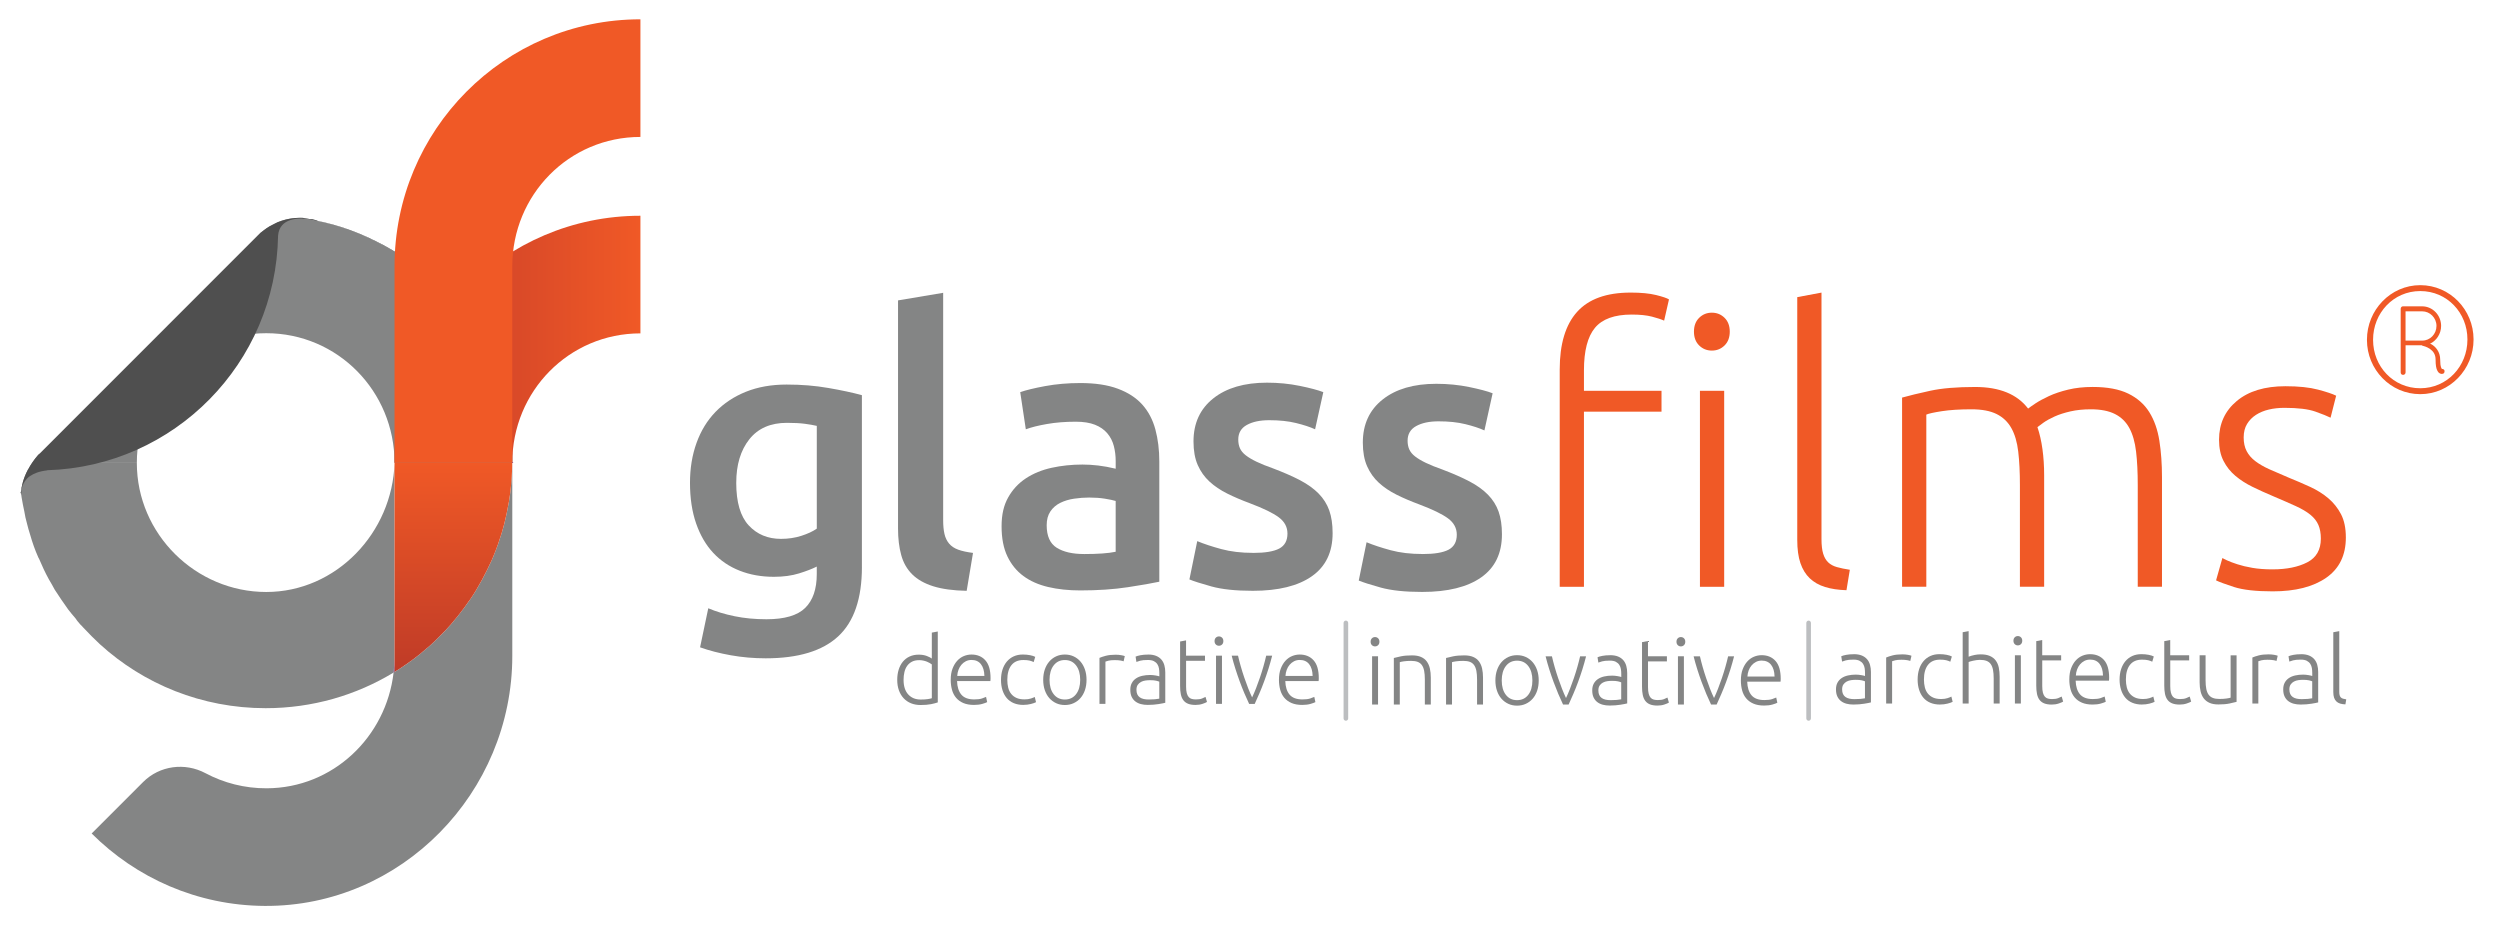 <?xml version="1.0" encoding="UTF-8"?>
<svg id="Layer_1" data-name="Layer 1" xmlns="http://www.w3.org/2000/svg" xmlns:xlink="http://www.w3.org/1999/xlink" version="1.1" viewBox="0 0 1523.52 566.93">
  <defs>
    <style>
      .cls-1 {
        fill: #4f4f4f;
      }

      .cls-1, .cls-2, .cls-3, .cls-4, .cls-5, .cls-6, .cls-7, .cls-8, .cls-9 {
        stroke-width: 0px;
      }

      .cls-2 {
        fill: #f05926;
      }

      .cls-3 {
        fill: #85226a;
      }

      .cls-4 {
        fill: #1a1a1a;
      }

      .cls-5 {
        fill: url(#linear-gradient);
      }

      .cls-6 {
        fill: #848585;
      }

      .cls-7 {
        fill: #5b2684;
      }

      .cls-8 {
        fill: #bcbec0;
      }

      .cls-9 {
        fill: url(#linear-gradient-2);
      }
    </style>
    <linearGradient id="linear-gradient" x1="390.28" y1="206.75" x2="240.43" y2="206.75" gradientUnits="userSpaceOnUse">
      <stop offset="0" stop-color="#f05926"/>
      <stop offset="1" stop-color="#c43b2b"/>
    </linearGradient>
    <linearGradient id="linear-gradient-2" x1="276.32" y1="282.04" x2="276.32" y2="409.52" gradientUnits="userSpaceOnUse">
      <stop offset="0" stop-color="#f05926"/>
      <stop offset="1" stop-color="#bf3b27"/>
    </linearGradient>
  </defs>
  <g>
    <path class="cls-5" d="M390.28,203.16v-71.68c-83,0-149.85,67.53-149.85,150.53h71.76c0-43.55,34.54-78.85,78.09-78.85Z"/>
    <g>
      <path class="cls-6" d="M311.85,273.55c-.11-2.56-.28-5.15-.52-7.71-.51-4.76-1.23-9.46-2.17-14.08-.04-.17-.08-.35-.12-.51,0-.08-.03-.16-.04-.24-12.89-61.75-63.45-109.75-126.63-118.26-3.43.03-7.96.58-13.09,2.65-1.07.61-2.21.99-3.39,1.68-2.39,1.05-4.57,2.81-7.15,4.79L24.43,276.21l-1.19.99c-1.41,1.67-2.64,3.29-3.72,4.9h63.87c0-43.55,35.3-79.04,78.85-79.04s78.19,35.43,78.19,78.98h71.76c0-.1,0-.2,0-.3,0-.9-.02-1.79-.03-2.68-.06-1.82-.17-3.61-.31-5.52Z"/>
      <path class="cls-4" d="M302.22,335.2c.52-1.34.99-2.64,1.42-4-.95,2.7-1.95,5.37-3.05,7.99.56-1.33,1.11-2.67,1.63-4Z"/>
      <path class="cls-4" d="M312.19,281.23c0-.73-.02-1.45-.04-2.17.02.89.03,1.78.03,2.68,0-.07,0-.14,0-.22v-.3Z"/>
      <path class="cls-4" d="M299.67,341.36c.3-.69.6-1.4.9-2.11-.37.88-.76,1.75-1.14,2.62.08-.17.16-.34.24-.51Z"/>
      <path class="cls-4" d="M310.17,257.18c-.34-1.94-.6-3.79-1.01-5.43.94,4.62,1.66,9.32,2.17,14.08-.28-2.94-.65-5.85-1.15-8.65Z"/>
      <path class="cls-4" d="M309,251c-.32-2.57-1.05-4.86-1.64-7.3-4.87-19.32-13.58-37.14-25.31-52.67-2.48-3.35-5.22-6.46-7.99-9.82-5.56-6-11.65-11.86-18.08-17.11-3.27-2.44-6.58-5.02-9.96-7.39-.16-.17-.16,0-.16,0-5.37-3.51-10.65-6.71-16.41-9.52-11.3-5.71-23.41-10.06-36.12-12.63v-.16c-1.45-.45-3.01-.85-4.72-.92-1.22-.16-2.55-.37-3.84-.68-.71-.05-1.53-.06-2.4-.06,63.18,8.51,113.74,56.51,126.63,118.26Z"/>
      <path class="cls-4" d="M12.62,300.19c.09.31.22.7.31,1.09-.07-.52-.12-1.05-.18-1.57-.11.19-.13.34-.13.48Z"/>
      <path class="cls-4" d="M13.04,302.09c.08.53.08,1.06.23,1.6,0,.03,0,.05.01.08-.09-.61-.17-1.21-.26-1.82,0,.05.01.09.01.14Z"/>
      <path class="cls-4" d="M306.12,323.45c-.16.56-.32,1.13-.49,1.69.17-.56.33-1.13.49-1.69Z"/>
      <path class="cls-4" d="M312.16,283.41c-.01.67-.03,1.35-.05,2.02.03-.67.04-1.35.05-2.02Z"/>
      <path class="cls-4" d="M307.48,318.48c-.13.52-.26,1.04-.4,1.55.14-.52.27-1.03.4-1.55Z"/>
      <path class="cls-4" d="M311.1,299.05c-.08.66-.15,1.32-.24,1.98.09-.66.17-1.32.24-1.98Z"/>
      <path class="cls-4" d="M309.16,251.75c-.05-.25-.11-.5-.16-.75.01.08.03.16.04.24.05.16.08.34.12.51Z"/>
      <path class="cls-4" d="M312.16,279.07c-.09-4.46-.37-8.87-.83-13.23.24,2.57.42,5.16.52,7.71.13,1.91.25,3.7.31,5.52Z"/>
      <path class="cls-4" d="M312.19,282.04c0-.1,0-.2,0-.3,0,.1,0,.2,0,.3h0Z"/>
      <path class="cls-4" d="M13.02,301.95c-.01-.22-.04-.44-.09-.66.03.22.06.44.09.66Z"/>
      <rect class="cls-4" x="19.52" y="282.11" width="63.87" height="0"/>
      <g>
        <path class="cls-6" d="M312.17,283.41c-.01.67-.03,1.35-.05,2.02-.12,3.31-.37,6.64-.65,9.97-.13,1.18-.23,2.41-.37,3.66-.08.66-.15,1.32-.24,1.98-.09.61-.18,1.21-.3,1.82-.23,1.75-.46,3.59-.88,5.27-.6,3.48-1.34,6.94-2.2,10.37-.13.52-.26,1.04-.4,1.55-.3,1.15-.63,2.29-.96,3.42-.16.56-.32,1.13-.49,1.69-.52,1.69-1.07,3.38-1.66,5.03-.1.35-.22.68-.33,1.03-.95,2.7-1.95,5.37-3.05,7.99,0,.02-.01.03-.02.05-.37.88-.76,1.75-1.14,2.62-1.86,4.01-3.7,7.81-5.74,11.53-2.1,3.88-4.42,7.83-6.89,11.48-1.29,1.84-2.59,3.52-3.85,5.41-1.41,1.75-2.59,3.43-4,5.18-1.48,1.74-2.81,3.35-4.29,5.17-2.09,2.43-4.26,4.72-6.51,6.85-.99,1.06-2.06,2.14-3.05,3.05-1.74,1.59-3.34,3.27-5.17,4.63-1.41,1.22-2.81,2.44-4.3,3.66-4.83,3.86-9.91,7.43-15.21,10.68v-127.47h0v127.47c-.19.11-.38.22-.57.34-4.55,39.27-36.93,70.4-77.35,70.53-13.47.05-26.16-3.29-37.27-9.2-12.56-6.69-27.96-4.68-38.02,5.38l-31.36,31.36c27.06,27.06,64.35,43.9,105.5,44.14,83.28.48,150.84-69.05,150.84-152.33v-117.69c0,.45-.02.91-.02,1.37Z"/>
        <path class="cls-6" d="M240.43,282.04c-1.23,42.49-35.42,78.72-78.19,78.72s-78.85-35.11-78.85-78.65h0s-63.87,0-63.87,0c-.84,1.26-1.6,2.51-2.26,3.77-.16.16-.3.23-.3.45-2.78,5.34-3.7,10.21-4.18,13.32-.02.02-.02.04-.03.06.06.52.11,1.05.18,1.57.05.22.08.44.09.66.08.61.17,1.21.26,1.82.49,2.72.91,5.28,1.51,7.77.38,2.57.96,5.02,1.64,7.46.53,2.28,1.26,4.72,1.98,7,1.37,4.8,2.9,9.14,4.83,13.47.15.3.3.76.53,1,1.8,4.27,3.77,8.52,5.94,12.47,1.22,2.14,2.51,4.19,3.62,6.4,2.56,4.04,5.29,7.92,8.19,12.04,1.36,1.82,2.93,3.64,4.56,5.55.84,1.37,1.86,2.43,2.93,3.72.57.47,1.1,1.08,1.47,1.52.2.23.35.39.43.46,3.23,3.5,6.5,6.69,9.96,9.97,26.65,24.29,62.15,38.98,101.01,38.98,28.5,0,55.22-7.91,77.97-21.72.36-3.12.57-6.28.57-9.49v-118.32Z"/>
        <path class="cls-7" d="M240.43,400.36c0,3.21-.21,6.37-.57,9.49.19-.11.38-.22.57-.34v-9.15Z"/>
        <path class="cls-9" d="M255.64,398.83c1.48-1.22,2.89-2.43,4.3-3.66,1.83-1.36,3.43-3.04,5.17-4.63.99-.91,2.06-1.99,3.05-3.05,2.24-2.14,4.41-4.42,6.51-6.85,1.49-1.82,2.81-3.43,4.29-5.17,1.41-1.75,2.6-3.43,4-5.18,1.25-1.89,2.55-3.57,3.85-5.41,2.47-3.65,4.79-7.6,6.89-11.48,2.04-3.72,3.88-7.52,5.74-11.53.38-.87.77-1.74,1.14-2.62,0-.02.01-.03.02-.05,1.09-2.63,2.1-5.3,3.05-7.99.11-.34.23-.67.33-1.03.59-1.66,1.14-3.34,1.66-5.03.17-.56.33-1.13.49-1.69.33-1.14.66-2.28.96-3.42.14-.52.27-1.04.4-1.55.86-3.42,1.6-6.89,2.2-10.37.42-1.68.65-3.52.88-5.27.12-.6.22-1.21.3-1.82.09-.66.16-1.32.24-1.98.13-1.25.24-2.48.37-3.66.28-3.33.53-6.66.65-9.97.02-.67.04-1.35.05-2.02,0-.46.02-.91.02-1.37h-71.76v127.47c5.3-3.25,10.37-6.82,15.21-10.68Z"/>
      </g>
    </g>
    <path class="cls-1" d="M18.25,290.14c2.39-1.6,5.68-2.97,10.51-3.49l.07-.09c77.34-2.36,139.37-65.23,140.63-142.95h0c.91-10.88,12.48-10.97,19.14-10.13-1.37-.16-2.55-.37-3.92-.68-3.46-.16-8.98,0-15.41,2.59-1.07.61-2.21.99-3.31,1.68-2.4,1.14-4.72,2.81-7.23,4.86L24.43,276.28l-1.11.92c-2.6,2.97-4.57,5.86-6.06,8.67-.08.16-.23.3-.3.45-3.13,5.79-3.93,10.82-4.27,13.78.08.61.23,1.22.34,1.98-.26-2.89.08-8.23,5.22-11.95Z"/>
    <path class="cls-2" d="M390.28,83.45V11.77c-83,0-149.85,67.53-149.85,150.53v119.75h71.76v-119.75c0-43.55,34.54-78.85,78.09-78.85Z"/>
    <rect class="cls-3" x="312.19" y="281.55" width=".5" height=".5"/>
  </g>
  <path class="cls-2" d="M1442.44,207.18v-.19c0-18.03,14.37-33.21,32.48-33.21s32.48,14.99,32.48,33.02v.19c0,18.03-14.37,33.21-32.48,33.21s-32.48-14.99-32.48-33.02ZM1503.67,206.99v-.19c0-16.13-12.32-29.42-28.75-29.42s-28.75,13.48-28.75,29.61v.19c0,16.13,12.32,29.42,28.75,29.42s28.75-13.47,28.75-29.61ZM1487.99,227.87h.19c.19,0,.56-.19.75-.19.56-.19.93-.95.75-1.9-.19-.57-.75-.95-1.49-.95,0,0-.37-.19-.56-.95-.37-.95-.56-2.47-.56-4.74,0-4.74-2.8-7.97-5.6-9.49-.19,0-.37,0-.56-.19,3.92-1.9,6.72-6.07,6.72-10.82,0-6.64-5.23-11.96-11.57-11.96h-11.76c-.75,0-1.31.76-1.31,1.52v38.72c0,.95.56,1.52,1.49,1.52.75,0,1.49-.57,1.49-1.52v-16.51h9.89l.19.19c.75.19,2.99.76,4.85,2.09,1.87,1.33,3.36,3.23,3.36,6.45,0,3.42.37,5.5,1.12,6.83.56,1.33,1.87,1.9,2.61,1.9ZM1476.23,207.56h-10.27v-17.84h10.08c4.85,0,8.77,3.99,8.77,8.92s-3.92,8.92-8.59,8.92Z"/>
  <g>
    <path class="cls-6" d="M525.26,345.5c0,19.25-4.81,33.35-14.43,42.28-9.62,8.93-24.36,13.4-44.2,13.4-7.27,0-14.36-.62-21.25-1.85-6.9-1.23-13.15-2.85-18.75-4.85l5-23.8c4.69,2,10.04,3.62,16.02,4.85,5.98,1.23,12.46,1.85,19.43,1.85,11.06,0,18.94-2.31,23.63-6.93,4.69-4.62,7.04-11.48,7.04-20.56v-4.62c-2.73,1.39-6.33,2.77-10.79,4.16-4.47,1.39-9.58,2.08-15.34,2.08-7.58,0-14.51-1.23-20.79-3.7-6.29-2.46-11.67-6.08-16.14-10.86-4.47-4.77-7.95-10.74-10.45-17.91-2.5-7.16-3.75-15.44-3.75-24.84,0-8.78,1.32-16.87,3.98-24.26,2.65-7.39,6.51-13.71,11.59-18.95,5.07-5.23,11.25-9.32,18.52-12.25,7.27-2.92,15.53-4.39,24.77-4.39s17.42.69,25.45,2.08c8.03,1.39,14.85,2.85,20.45,4.39v104.67ZM448.67,294.2c0,11.86,2.54,20.53,7.61,25.99,5.07,5.47,11.63,8.2,19.66,8.2,4.39,0,8.52-.61,12.39-1.85,3.86-1.23,7.01-2.69,9.43-4.39v-62.62c-1.97-.46-4.4-.88-7.27-1.27-2.88-.38-6.52-.58-10.91-.58-10,0-17.65,3.35-22.95,10.05-5.3,6.7-7.95,15.52-7.95,26.46Z"/>
    <path class="cls-6" d="M589.08,360.05c-8.18-.16-14.96-1.08-20.34-2.77-5.38-1.69-9.66-4.12-12.84-7.28-3.18-3.16-5.42-7.08-6.7-11.78-1.29-4.7-1.93-10.05-1.93-16.06v-139.1l27.5-4.62v138.41c0,3.39.26,6.24.8,8.55.53,2.31,1.48,4.27,2.84,5.89,1.36,1.62,3.22,2.85,5.57,3.7,2.35.85,5.34,1.5,8.98,1.96l-3.86,23.11Z"/>
    <path class="cls-6" d="M658.31,233.43c9.09,0,16.74,1.15,22.95,3.47,6.21,2.31,11.17,5.55,14.89,9.7,3.71,4.16,6.36,9.21,7.95,15.13,1.59,5.93,2.39,12.44,2.39,19.52v73.25c-4.24.92-10.65,2.04-19.2,3.35-8.56,1.31-18.22,1.96-28.98,1.96-7.12,0-13.64-.69-19.54-2.08-5.91-1.39-10.95-3.62-15.11-6.7-4.17-3.08-7.42-7.08-9.77-12.02-2.35-4.93-3.52-11.01-3.52-18.25s1.32-12.78,3.98-17.56c2.65-4.77,6.25-8.66,10.79-11.67,4.55-3,9.81-5.16,15.79-6.47,5.98-1.31,12.23-1.96,18.75-1.96,3.03,0,6.21.19,9.55.58,3.33.39,6.89,1.04,10.68,1.96v-4.62c0-3.23-.38-6.31-1.14-9.24-.76-2.92-2.08-5.5-3.98-7.74-1.9-2.23-4.4-3.96-7.5-5.2-3.11-1.23-7.01-1.85-11.7-1.85-6.36,0-12.2.46-17.5,1.39-5.31.92-9.62,2-12.95,3.24l-3.41-22.64c3.48-1.23,8.56-2.46,15.23-3.7,6.66-1.23,13.78-1.85,21.36-1.85ZM660.58,337.64c8.48,0,14.92-.46,19.32-1.39v-30.96c-1.52-.46-3.71-.92-6.59-1.39-2.88-.46-6.06-.69-9.55-.69-3.03,0-6.1.23-9.2.69-3.11.46-5.91,1.31-8.41,2.54-2.5,1.23-4.51,2.97-6.02,5.2-1.52,2.24-2.27,5.05-2.27,8.43,0,6.62,2.05,11.21,6.14,13.75s9.62,3.81,16.59,3.81Z"/>
    <path class="cls-6" d="M763.68,336.95c7.27,0,12.57-.88,15.91-2.66,3.33-1.77,5-4.81,5-9.13,0-4-1.78-7.31-5.34-9.94-3.56-2.62-9.43-5.47-17.61-8.55-5-1.85-9.58-3.81-13.75-5.89-4.17-2.08-7.77-4.51-10.79-7.28-3.03-2.77-5.42-6.12-7.16-10.05-1.74-3.93-2.61-8.74-2.61-14.44,0-11.09,4.01-19.83,12.05-26.22,8.03-6.39,18.94-9.59,32.73-9.59,6.97,0,13.64.66,20,1.96,6.36,1.31,11.14,2.58,14.32,3.81l-5,22.64c-3.03-1.39-6.9-2.66-11.59-3.81-4.7-1.16-10.15-1.73-16.36-1.73-5.61,0-10.15.96-13.64,2.89-3.49,1.93-5.23,4.89-5.23,8.9,0,2,.34,3.78,1.02,5.31.68,1.54,1.85,2.97,3.52,4.27,1.67,1.31,3.86,2.62,6.59,3.93,2.73,1.31,6.06,2.66,10,4.04,6.51,2.47,12.04,4.89,16.59,7.28,4.54,2.39,8.29,5.08,11.25,8.09,2.95,3,5.11,6.43,6.48,10.28,1.36,3.85,2.05,8.47,2.05,13.86,0,11.55-4.2,20.3-12.61,26.22-8.41,5.93-20.42,8.9-36.02,8.9-10.45,0-18.86-.89-25.23-2.66s-10.83-3.2-13.41-4.27l4.77-23.34c4.09,1.7,8.98,3.31,14.66,4.85,5.68,1.54,12.16,2.31,19.43,2.31Z"/>
    <path class="cls-6" d="M866.87,337.64c7.27,0,12.57-.88,15.91-2.66,3.33-1.77,5-4.81,5-9.13,0-4-1.78-7.31-5.34-9.94-3.56-2.62-9.43-5.47-17.61-8.55-5-1.85-9.59-3.81-13.75-5.89-4.17-2.08-7.77-4.51-10.79-7.28-3.03-2.77-5.42-6.12-7.16-10.05-1.74-3.93-2.61-8.74-2.61-14.44,0-11.09,4.01-19.83,12.05-26.22,8.03-6.39,18.94-9.59,32.73-9.59,6.97,0,13.64.66,20,1.96,6.36,1.31,11.14,2.58,14.32,3.81l-5,22.64c-3.03-1.39-6.9-2.66-11.59-3.81-4.7-1.16-10.15-1.73-16.36-1.73-5.61,0-10.15.96-13.64,2.89-3.49,1.93-5.23,4.89-5.23,8.9,0,2,.34,3.78,1.02,5.31.68,1.54,1.85,2.97,3.52,4.27,1.67,1.31,3.86,2.62,6.59,3.93,2.73,1.31,6.06,2.66,10,4.04,6.51,2.47,12.05,4.89,16.59,7.28,4.55,2.39,8.3,5.08,11.25,8.09s5.11,6.43,6.48,10.28c1.36,3.85,2.05,8.47,2.05,13.86,0,11.55-4.2,20.3-12.61,26.22-8.41,5.93-20.42,8.9-36.02,8.9-10.45,0-18.86-.89-25.23-2.66-6.36-1.77-10.83-3.2-13.41-4.27l4.77-23.34c4.09,1.7,8.98,3.31,14.66,4.85,5.68,1.54,12.16,2.31,19.43,2.31Z"/>
  </g>
  <g>
    <path class="cls-2" d="M993.68,178.3c6.36,0,11.55.5,15.57,1.5,4.01,1,6.63,1.89,7.84,2.66l-2.96,12.94c-1.67-.77-4.13-1.58-7.39-2.43-3.26-.85-7.39-1.27-12.39-1.27-10.45,0-17.92,2.7-22.38,8.09-4.47,5.39-6.7,14.02-6.7,25.88v12.48h47.27v12.71h-47.27v106.75h-14.77v-132.4c0-15.56,3.52-27.27,10.57-35.12,7.05-7.86,17.91-11.78,32.61-11.78ZM1054.13,202.1c0,3.55-1.06,6.35-3.18,8.43-2.12,2.08-4.7,3.12-7.73,3.12s-5.61-1.04-7.73-3.12c-2.12-2.08-3.18-4.89-3.18-8.43s1.06-6.35,3.18-8.43c2.12-2.08,4.69-3.12,7.73-3.12s5.6,1.04,7.73,3.12c2.12,2.08,3.18,4.89,3.18,8.43ZM1050.73,357.6h-14.77v-119.46h14.77v119.46Z"/>
    <path class="cls-2" d="M1125.26,359.68c-5-.16-9.36-.81-13.07-1.96-3.71-1.16-6.82-2.92-9.32-5.31-2.5-2.39-4.4-5.47-5.68-9.24-1.29-3.77-1.93-8.51-1.93-14.21v-147.88l14.77-2.77v150.19c0,3.7.34,6.67,1.02,8.9.68,2.23,1.71,4.01,3.07,5.31,1.36,1.31,3.14,2.27,5.34,2.89,2.19.62,4.81,1.16,7.84,1.62l-2.05,12.48Z"/>
    <path class="cls-2" d="M1159.12,242.3c4.39-1.23,10.11-2.62,17.16-4.16,7.05-1.54,16.17-2.31,27.39-2.31,14.85,0,25.6,4.39,32.27,13.17.76-.61,2.23-1.65,4.43-3.12,2.2-1.46,4.96-2.96,8.3-4.51,3.33-1.54,7.23-2.85,11.7-3.93,4.47-1.08,9.43-1.62,14.89-1.62,8.94,0,16.17,1.35,21.7,4.04,5.53,2.7,9.81,6.47,12.84,11.32,3.03,4.85,5.07,10.67,6.14,17.44,1.06,6.78,1.59,14.17,1.59,22.18v66.78h-14.77v-61.92c0-7.86-.34-14.67-1.02-20.45-.68-5.78-2.05-10.55-4.09-14.33-2.04-3.77-4.96-6.62-8.75-8.55-3.79-1.92-8.71-2.89-14.77-2.89-4.55,0-8.68.43-12.39,1.27-3.71.85-6.93,1.89-9.66,3.12-2.73,1.24-4.96,2.47-6.7,3.7-1.74,1.23-2.99,2.16-3.75,2.77,1.36,4.01,2.39,8.51,3.07,13.52.68,5.01,1.02,10.28,1.02,15.83v67.93h-14.77v-61.92c0-7.86-.34-14.67-1.02-20.45-.68-5.78-2.08-10.55-4.2-14.33-2.12-3.77-5.11-6.62-8.98-8.55-3.86-1.92-8.98-2.89-15.34-2.89-7.12,0-13.15.39-18.07,1.15-4.93.77-8.07,1.47-9.43,2.08v104.9h-14.77v-115.3Z"/>
    <path class="cls-2" d="M1385.02,346.97c8.48,0,15.49-1.42,21.02-4.27,5.53-2.85,8.3-7.66,8.3-14.44,0-3.23-.49-6.01-1.48-8.32-.99-2.31-2.61-4.39-4.88-6.24-2.27-1.85-5.27-3.62-8.98-5.31-3.71-1.69-8.3-3.7-13.75-6.01-4.4-1.85-8.56-3.73-12.5-5.66-3.94-1.92-7.43-4.16-10.45-6.7-3.03-2.54-5.45-5.58-7.27-9.13-1.82-3.54-2.73-7.86-2.73-12.94,0-9.7,3.6-17.56,10.8-23.57,7.19-6.01,17.08-9.01,29.66-9.01,8.03,0,14.66.69,19.89,2.08,5.23,1.39,8.9,2.62,11.02,3.7l-3.41,13.4c-1.82-.92-4.89-2.16-9.2-3.7-4.32-1.54-10.65-2.31-18.98-2.31-3.34,0-6.48.35-9.43,1.04-2.95.69-5.57,1.78-7.84,3.24-2.27,1.47-4.09,3.32-5.45,5.56-1.36,2.24-2.05,4.97-2.05,8.22s.6,6.02,1.82,8.34c1.21,2.32,2.99,4.36,5.34,6.14,2.35,1.78,5.23,3.43,8.64,4.96,3.41,1.53,7.31,3.22,11.7,5.06,4.55,1.84,8.9,3.72,13.07,5.64,4.17,1.92,7.84,4.22,11.02,6.92,3.18,2.7,5.76,5.93,7.73,9.7,1.97,3.78,2.95,8.51,2.95,14.21,0,10.78-3.98,18.95-11.93,24.49-7.95,5.55-18.83,8.32-32.61,8.32-10.31,0-18.18-.89-23.64-2.66-5.45-1.77-9.09-3.12-10.91-4.04l3.86-13.63c.45.31,1.44.81,2.95,1.5,1.51.69,3.56,1.47,6.14,2.31,2.57.85,5.64,1.58,9.2,2.2,3.56.62,7.69.92,12.39.92Z"/>
  </g>
  <g>
    <g>
      <path class="cls-8" d="M818.78,379.63c0-.78.64-1.44,1.41-1.44s1.41.65,1.41,1.44v58.16c0,.78-.64,1.44-1.41,1.44s-1.41-.65-1.41-1.44v-58.16Z"/>
      <path class="cls-8" d="M1100.78,379.63c0-.78.64-1.44,1.41-1.44s1.41.65,1.41,1.44v58.16c0,.78-.64,1.44-1.41,1.44s-1.41-.65-1.41-1.44v-58.16Z"/>
    </g>
    <g>
      <path class="cls-6" d="M571.49,428.05c-1.08.38-2.46.74-4.14,1.08-1.68.34-3.8.51-6.37.51-2.13,0-4.05-.35-5.79-1.05-1.73-.7-3.23-1.72-4.47-3.04-1.25-1.33-2.22-2.94-2.91-4.83-.69-1.9-1.03-4.04-1.03-6.42,0-2.24.29-4.29.87-6.17.58-1.88,1.43-3.5,2.54-4.86s2.49-2.43,4.11-3.18,3.48-1.14,5.56-1.14c1.9,0,3.55.28,4.95.82,1.4.55,2.41,1.07,3.05,1.56v-15.81l3.63-.68v43.21ZM567.86,404.91c-.34-.27-.75-.55-1.26-.85-.5-.3-1.09-.59-1.76-.85s-1.4-.48-2.18-.65c-.78-.17-1.6-.26-2.46-.26-1.79,0-3.29.32-4.5.97-1.21.64-2.19,1.51-2.94,2.59-.75,1.08-1.29,2.35-1.62,3.81-.34,1.46-.5,3-.5,4.63,0,3.87.95,6.83,2.85,8.9,1.9,2.07,4.42,3.1,7.55,3.1,1.79,0,3.23-.09,4.33-.26,1.1-.17,1.93-.35,2.49-.54v-20.58Z"/>
      <path class="cls-6" d="M579.38,414.23c0-2.58.36-4.82,1.09-6.74.73-1.91,1.68-3.52,2.85-4.8,1.17-1.29,2.52-2.25,4.03-2.87s3.07-.94,4.67-.94c3.54,0,6.37,1.18,8.47,3.53,2.11,2.35,3.16,5.97,3.16,10.86,0,.3,0,.61-.03.91-.02.3-.05.59-.08.85h-20.3c.11,3.6.99,6.37,2.63,8.3,1.64,1.93,4.25,2.9,7.83,2.9,1.98,0,3.54-.19,4.7-.57,1.15-.38,1.99-.7,2.52-.97l.67,3.18c-.52.3-1.5.66-2.94,1.08-1.44.42-3.12.63-5.06.63-2.54,0-4.7-.38-6.49-1.14s-3.26-1.82-4.42-3.18c-1.16-1.36-1.99-2.98-2.52-4.86-.52-1.88-.78-3.93-.78-6.17ZM599.9,411.9c-.08-3.07-.78-5.46-2.13-7.16-1.34-1.71-3.24-2.56-5.7-2.56-1.31,0-2.47.27-3.5.8-1.03.53-1.92,1.24-2.68,2.13-.76.89-1.36,1.92-1.79,3.1-.43,1.18-.68,2.41-.75,3.7h16.55Z"/>
      <path class="cls-6" d="M623.72,429.58c-2.24,0-4.21-.36-5.93-1.08-1.72-.72-3.14-1.75-4.28-3.1-1.14-1.34-2-2.96-2.6-4.83-.6-1.88-.89-3.95-.89-6.23s.31-4.42.92-6.31c.62-1.9,1.5-3.52,2.66-4.89,1.16-1.36,2.55-2.42,4.19-3.16,1.64-.74,3.49-1.11,5.54-1.11,1.57,0,3.03.13,4.39.4,1.36.27,2.41.61,3.16,1.02l-.95,3.18c-.75-.38-1.58-.68-2.52-.91-.93-.23-2.18-.34-3.75-.34-3.21,0-5.64,1.05-7.3,3.16-1.66,2.1-2.49,5.09-2.49,8.95,0,1.74.19,3.35.56,4.8.37,1.46.98,2.71,1.82,3.75.84,1.04,1.92,1.86,3.24,2.45,1.32.59,2.94.88,4.84.88,1.57,0,2.88-.18,3.94-.54,1.06-.36,1.84-.67,2.32-.94l.78,3.18c-.67.38-1.72.75-3.16,1.11-1.44.36-2.94.54-4.5.54Z"/>
      <path class="cls-6" d="M662.14,414.29c0,2.31-.33,4.42-.98,6.31-.65,1.9-1.57,3.51-2.74,4.83-1.17,1.33-2.56,2.36-4.17,3.1-1.6.74-3.37,1.11-5.31,1.11s-3.71-.37-5.31-1.11c-1.6-.74-2.99-1.77-4.17-3.1-1.17-1.33-2.09-2.94-2.74-4.83-.65-1.89-.98-4-.98-6.31s.33-4.42.98-6.31c.65-1.9,1.57-3.52,2.74-4.86,1.17-1.34,2.56-2.39,4.17-3.13,1.6-.74,3.37-1.11,5.31-1.11s3.71.37,5.31,1.11c1.6.74,2.99,1.78,4.17,3.13,1.17,1.35,2.09,2.97,2.74,4.86.65,1.9.98,4,.98,6.31ZM658.28,414.29c0-3.68-.84-6.6-2.52-8.79-1.68-2.18-3.95-3.27-6.82-3.27s-5.14,1.09-6.82,3.27c-1.68,2.18-2.52,5.11-2.52,8.79s.84,6.6,2.52,8.76,3.95,3.24,6.82,3.24,5.15-1.08,6.82-3.24c1.68-2.16,2.52-5.08,2.52-8.76Z"/>
      <path class="cls-6" d="M679.87,398.99c1.19,0,2.32.09,3.38.28,1.06.19,1.8.38,2.21.57l-.73,3.18c-.3-.15-.9-.31-1.82-.48-.91-.17-2.12-.26-3.61-.26-1.57,0-2.82.11-3.77.34s-1.58.42-1.87.57v25.76h-3.63v-28.03c.93-.42,2.22-.84,3.86-1.28,1.64-.43,3.63-.65,5.98-.65Z"/>
      <path class="cls-6" d="M699.72,398.88c1.9,0,3.51.28,4.84.82,1.32.55,2.4,1.31,3.22,2.27.82.97,1.42,2.11,1.79,3.44.37,1.33.56,2.77.56,4.32v18.54c-.37.11-.91.24-1.62.37-.71.13-1.53.28-2.46.43-.93.15-1.97.27-3.1.37-1.14.09-2.3.14-3.5.14-1.53,0-2.94-.17-4.22-.51-1.29-.34-2.4-.88-3.36-1.62s-1.7-1.69-2.24-2.84c-.54-1.16-.81-2.57-.81-4.24s.3-2.96.9-4.09c.6-1.14,1.43-2.07,2.52-2.81,1.08-.74,2.37-1.28,3.86-1.62,1.49-.34,3.11-.51,4.87-.51.52,0,1.07.03,1.65.09.58.06,1.14.13,1.68.23.54.1,1.01.19,1.4.28s.66.18.81.26v-1.82c0-1.02-.07-2.02-.22-2.98-.15-.97-.48-1.84-.98-2.61-.5-.78-1.21-1.4-2.13-1.88-.91-.47-2.12-.71-3.61-.71-2.12,0-3.71.15-4.75.45-1.04.3-1.81.55-2.29.74l-.5-3.24c.63-.3,1.61-.59,2.94-.85,1.32-.26,2.92-.4,4.78-.4ZM700.05,426.28c1.42,0,2.66-.05,3.72-.14s1.97-.22,2.71-.37v-10.35c-.41-.19-1.06-.39-1.96-.6-.9-.21-2.13-.31-3.69-.31-.9,0-1.83.07-2.8.2-.97.13-1.86.42-2.68.85-.82.44-1.49,1.03-2.01,1.79-.52.76-.78,1.76-.78,3.01,0,1.1.18,2.03.53,2.79.35.76.86,1.36,1.51,1.82.65.46,1.43.79,2.35,1,.91.21,1.95.31,3.1.31Z"/>
      <path class="cls-6" d="M722.81,399.56h11.52v3.13h-11.52v15.64c0,1.67.14,3.02.42,4.06.28,1.04.68,1.85,1.2,2.42.52.57,1.16.95,1.9,1.14.75.19,1.57.28,2.46.28,1.53,0,2.76-.18,3.69-.54.93-.36,1.66-.69,2.18-.99l.89,3.07c-.52.34-1.44.73-2.74,1.17-1.31.44-2.72.65-4.25.65-1.79,0-3.29-.24-4.5-.71-1.21-.47-2.18-1.19-2.91-2.16-.73-.97-1.24-2.17-1.54-3.61-.3-1.44-.45-3.15-.45-5.12v-27.06l3.63-.68v9.33Z"/>
      <path class="cls-6" d="M745.52,390.69c0,.87-.26,1.56-.78,2.07-.52.51-1.16.77-1.9.77s-1.38-.26-1.9-.77c-.52-.51-.78-1.2-.78-2.07s.26-1.56.78-2.08c.52-.51,1.15-.77,1.9-.77s1.38.26,1.9.77c.52.51.78,1.2.78,2.08ZM744.68,428.96h-3.63v-29.4h3.63v29.4Z"/>
      <path class="cls-6" d="M763.05,424.98c.78-1.63,1.59-3.5,2.41-5.6s1.62-4.28,2.38-6.54c.77-2.25,1.48-4.53,2.13-6.82.65-2.29,1.21-4.44,1.66-6.45h3.64c-.68,2.69-1.43,5.34-2.25,7.96-.83,2.62-1.7,5.17-2.62,7.68-.92,2.5-1.88,4.91-2.87,7.22-.99,2.31-1.96,4.49-2.9,6.54h-3.39c-.98-2.05-1.95-4.23-2.93-6.54-.98-2.31-1.92-4.72-2.84-7.22s-1.79-5.06-2.62-7.68c-.83-2.61-1.58-5.27-2.25-7.96h3.86c.45,2.01,1,4.16,1.66,6.45.65,2.29,1.36,4.57,2.13,6.82.77,2.25,1.56,4.43,2.38,6.54.82,2.1,1.63,3.97,2.41,5.6Z"/>
      <path class="cls-6" d="M779.41,414.23c0-2.58.36-4.82,1.09-6.74.73-1.91,1.68-3.52,2.85-4.8,1.17-1.29,2.52-2.25,4.03-2.87s3.07-.94,4.67-.94c3.54,0,6.37,1.18,8.47,3.53,2.11,2.35,3.16,5.97,3.16,10.86,0,.3,0,.61-.03.91-.02.3-.05.59-.08.85h-20.3c.11,3.6.99,6.37,2.63,8.3,1.64,1.93,4.25,2.9,7.83,2.9,1.98,0,3.54-.19,4.7-.57,1.15-.38,1.99-.7,2.52-.97l.67,3.18c-.52.3-1.5.66-2.94,1.08-1.44.42-3.12.63-5.06.63-2.54,0-4.7-.38-6.49-1.14s-3.26-1.82-4.42-3.18c-1.16-1.36-1.99-2.98-2.52-4.86-.52-1.88-.78-3.93-.78-6.17ZM799.93,411.9c-.08-3.07-.78-5.46-2.13-7.16-1.34-1.71-3.24-2.56-5.7-2.56-1.31,0-2.47.27-3.5.8-1.03.53-1.92,1.24-2.68,2.13-.76.89-1.36,1.92-1.79,3.1-.43,1.18-.68,2.41-.75,3.7h16.55Z"/>
    </g>
    <g>
      <path class="cls-6" d="M840.63,391.08c0,.87-.26,1.56-.78,2.07-.52.51-1.16.77-1.9.77s-1.38-.26-1.9-.77c-.52-.51-.78-1.2-.78-2.07s.26-1.56.78-2.08c.52-.51,1.15-.77,1.9-.77s1.38.26,1.9.77c.52.51.78,1.2.78,2.08ZM839.79,429.35h-3.63v-29.4h3.63v29.4Z"/>
      <path class="cls-6" d="M849.41,400.98c1.08-.3,2.54-.64,4.36-1.02,1.83-.38,4.06-.57,6.71-.57,2.2,0,4.04.32,5.51.97,1.47.64,2.65,1.56,3.52,2.76s1.5,2.63,1.87,4.29c.37,1.67.56,3.51.56,5.51v16.43h-3.63v-15.24c0-2.08-.14-3.85-.42-5.29-.28-1.44-.75-2.61-1.4-3.52s-1.51-1.56-2.57-1.96c-1.06-.4-2.4-.6-4-.6-1.72,0-3.2.1-4.45.28-1.25.19-2.06.36-2.43.51v25.81h-3.63v-28.37Z"/>
      <path class="cls-6" d="M881.23,400.98c1.08-.3,2.53-.64,4.36-1.02,1.83-.38,4.06-.57,6.71-.57,2.2,0,4.04.32,5.51.97,1.47.64,2.65,1.56,3.52,2.76.87,1.19,1.5,2.63,1.87,4.29.37,1.67.56,3.51.56,5.51v16.43h-3.63v-15.24c0-2.08-.14-3.85-.42-5.29-.28-1.44-.75-2.61-1.4-3.52-.65-.91-1.51-1.56-2.57-1.96s-2.4-.6-4-.6c-1.72,0-3.2.1-4.45.28-1.25.19-2.06.36-2.43.51v25.81h-3.63v-28.37Z"/>
      <path class="cls-6" d="M937.71,414.68c0,2.31-.33,4.42-.98,6.31-.65,1.9-1.57,3.51-2.74,4.83-1.18,1.33-2.56,2.36-4.17,3.1s-3.37,1.11-5.31,1.11-3.71-.37-5.31-1.11c-1.6-.74-2.99-1.77-4.17-3.1s-2.09-2.94-2.74-4.83c-.65-1.89-.98-4-.98-6.31s.33-4.42.98-6.31c.65-1.9,1.57-3.52,2.74-4.86,1.17-1.34,2.56-2.39,4.17-3.13,1.6-.74,3.37-1.11,5.31-1.11s3.71.37,5.31,1.11,2.99,1.78,4.17,3.13c1.17,1.35,2.09,2.97,2.74,4.86.65,1.9.98,4,.98,6.31ZM933.85,414.68c0-3.68-.84-6.6-2.52-8.79-1.68-2.18-3.95-3.27-6.82-3.27s-5.14,1.09-6.82,3.27c-1.68,2.18-2.52,5.11-2.52,8.79s.84,6.6,2.52,8.76,3.95,3.24,6.82,3.24,5.14-1.08,6.82-3.24,2.52-5.08,2.52-8.76Z"/>
      <path class="cls-6" d="M954.35,425.37c.78-1.63,1.59-3.5,2.41-5.6s1.62-4.28,2.38-6.54c.77-2.25,1.48-4.53,2.13-6.82.65-2.29,1.21-4.44,1.66-6.45h3.64c-.68,2.69-1.43,5.34-2.25,7.96-.83,2.62-1.7,5.17-2.62,7.68s-1.88,4.91-2.87,7.22c-.99,2.31-1.96,4.49-2.9,6.54h-3.39c-.98-2.05-1.95-4.23-2.93-6.54-.97-2.31-1.92-4.72-2.84-7.22-.92-2.5-1.79-5.06-2.62-7.68-.83-2.61-1.58-5.27-2.25-7.96h3.86c.45,2.01,1,4.16,1.65,6.45.65,2.29,1.37,4.57,2.13,6.82s1.56,4.43,2.38,6.54,1.63,3.97,2.41,5.6Z"/>
      <path class="cls-6" d="M981.22,399.27c1.9,0,3.51.28,4.84.82,1.32.55,2.4,1.31,3.22,2.27.82.97,1.42,2.11,1.79,3.44.37,1.33.56,2.77.56,4.32v18.54c-.37.11-.91.24-1.62.37-.71.13-1.53.28-2.46.43-.93.15-1.97.27-3.1.37-1.14.09-2.3.14-3.5.14-1.53,0-2.94-.17-4.22-.51-1.29-.34-2.4-.88-3.36-1.62s-1.7-1.69-2.24-2.84c-.54-1.16-.81-2.57-.81-4.24s.3-2.96.9-4.09c.6-1.14,1.44-2.07,2.52-2.81,1.08-.74,2.37-1.28,3.86-1.62,1.49-.34,3.11-.51,4.87-.51.52,0,1.07.03,1.65.09.58.06,1.14.13,1.68.23.54.1,1.01.19,1.4.28s.66.18.81.26v-1.82c0-1.02-.07-2.02-.22-2.98-.15-.97-.48-1.84-.98-2.61s-1.21-1.4-2.12-1.88c-.91-.47-2.12-.71-3.61-.71-2.12,0-3.71.15-4.75.45s-1.81.55-2.29.74l-.5-3.24c.63-.3,1.61-.59,2.94-.85,1.32-.26,2.92-.4,4.78-.4ZM981.55,426.68c1.42,0,2.66-.05,3.72-.14,1.06-.09,1.97-.22,2.71-.37v-10.35c-.41-.19-1.06-.39-1.96-.6-.9-.21-2.13-.31-3.69-.31-.9,0-1.83.07-2.8.2-.97.13-1.86.42-2.68.85s-1.49,1.03-2.01,1.79-.78,1.76-.78,3.01c0,1.1.18,2.03.53,2.79.35.76.86,1.36,1.51,1.82.65.46,1.43.79,2.35,1,.91.21,1.95.31,3.1.31Z"/>
      <path class="cls-6" d="M1004.31,399.95h11.52v3.13h-11.52v15.64c0,1.67.14,3.02.42,4.06.28,1.04.68,1.85,1.2,2.42s1.16.95,1.9,1.14c.75.19,1.57.28,2.46.28,1.53,0,2.76-.18,3.69-.54.93-.36,1.66-.69,2.18-.99l.89,3.07c-.52.34-1.44.73-2.74,1.17-1.31.44-2.72.65-4.25.65-1.79,0-3.29-.24-4.5-.71-1.21-.47-2.18-1.19-2.91-2.16-.73-.97-1.24-2.17-1.54-3.61-.3-1.44-.45-3.15-.45-5.12v-27.06l3.63-.68v9.33Z"/>
      <path class="cls-6" d="M1027.02,391.08c0,.87-.26,1.56-.78,2.07s-1.16.77-1.9.77-1.38-.26-1.9-.77c-.52-.51-.78-1.2-.78-2.07s.26-1.56.78-2.08c.52-.51,1.15-.77,1.9-.77s1.38.26,1.9.77c.52.51.78,1.2.78,2.08ZM1026.18,429.35h-3.63v-29.4h3.63v29.4Z"/>
      <path class="cls-6" d="M1044.55,425.37c.78-1.63,1.59-3.5,2.41-5.6.82-2.1,1.62-4.28,2.38-6.54.77-2.25,1.48-4.53,2.13-6.82.65-2.29,1.21-4.44,1.66-6.45h3.64c-.68,2.69-1.43,5.34-2.25,7.96-.83,2.62-1.7,5.17-2.62,7.68-.92,2.5-1.88,4.91-2.87,7.22-.99,2.31-1.96,4.49-2.9,6.54h-3.39c-.98-2.05-1.95-4.23-2.93-6.54-.97-2.31-1.92-4.72-2.84-7.22-.92-2.5-1.79-5.06-2.62-7.68-.83-2.61-1.58-5.27-2.25-7.96h3.86c.45,2.01,1,4.16,1.65,6.45.65,2.29,1.37,4.57,2.13,6.82s1.56,4.43,2.38,6.54c.82,2.1,1.63,3.97,2.41,5.6Z"/>
      <path class="cls-6" d="M1060.91,414.62c0-2.58.36-4.82,1.09-6.74.73-1.91,1.68-3.52,2.85-4.8,1.17-1.29,2.52-2.25,4.03-2.87s3.07-.94,4.67-.94c3.54,0,6.37,1.18,8.47,3.53,2.11,2.35,3.16,5.97,3.16,10.86,0,.3-.01.61-.03.91-.02.3-.05.59-.08.85h-20.3c.11,3.6.99,6.37,2.63,8.3,1.64,1.93,4.25,2.9,7.83,2.9,1.98,0,3.54-.19,4.7-.57,1.15-.38,1.99-.7,2.52-.97l.67,3.18c-.52.3-1.5.66-2.94,1.08-1.44.42-3.12.63-5.06.63-2.54,0-4.7-.38-6.49-1.14-1.79-.76-3.26-1.82-4.42-3.18-1.16-1.36-2-2.98-2.52-4.86-.52-1.88-.78-3.93-.78-6.17ZM1081.43,412.29c-.07-3.07-.78-5.46-2.12-7.16s-3.24-2.56-5.7-2.56c-1.31,0-2.47.27-3.5.8-1.03.53-1.92,1.24-2.68,2.13-.76.89-1.36,1.92-1.79,3.1-.43,1.18-.68,2.41-.75,3.7h16.55Z"/>
    </g>
    <g>
      <path class="cls-6" d="M1129.75,398.66c1.9,0,3.51.28,4.84.82,1.32.55,2.39,1.31,3.22,2.27s1.42,2.11,1.79,3.44c.37,1.33.56,2.77.56,4.32v18.54c-.37.11-.91.24-1.62.37-.71.13-1.53.28-2.46.43-.93.15-1.97.27-3.1.37-1.14.09-2.3.14-3.5.14-1.53,0-2.94-.17-4.22-.51-1.29-.34-2.4-.88-3.35-1.62s-1.7-1.69-2.24-2.84c-.54-1.16-.81-2.57-.81-4.24s.3-2.96.9-4.09c.6-1.14,1.43-2.07,2.52-2.81,1.08-.74,2.37-1.28,3.86-1.62s3.11-.51,4.87-.51c.52,0,1.07.03,1.65.09s1.14.13,1.68.23c.54.1,1.01.19,1.4.28s.66.18.81.26v-1.82c0-1.02-.07-2.02-.22-2.98s-.48-1.84-.98-2.61c-.5-.78-1.21-1.4-2.13-1.88s-2.12-.71-3.61-.71c-2.12,0-3.71.15-4.75.45-1.04.3-1.81.55-2.29.74l-.5-3.24c.63-.3,1.61-.59,2.94-.85,1.32-.26,2.92-.4,4.78-.4ZM1130.09,426.06c1.42,0,2.66-.05,3.72-.14,1.06-.09,1.97-.22,2.71-.37v-10.35c-.41-.19-1.06-.39-1.96-.6-.9-.21-2.12-.31-3.69-.31-.9,0-1.83.07-2.8.2-.97.13-1.86.42-2.68.85-.82.44-1.49,1.03-2.01,1.79-.52.76-.78,1.76-.78,3.01,0,1.1.18,2.03.53,2.79.35.76.86,1.36,1.51,1.82.65.46,1.44.79,2.35,1,.91.21,1.95.31,3.1.31Z"/>
      <path class="cls-6" d="M1159.28,398.77c1.19,0,2.32.09,3.38.28,1.06.19,1.8.38,2.21.57l-.73,3.18c-.3-.15-.9-.31-1.82-.48-.91-.17-2.12-.26-3.61-.26-1.57,0-2.82.11-3.77.34s-1.58.42-1.87.57v25.76h-3.63v-28.03c.93-.42,2.22-.84,3.86-1.28,1.64-.43,3.63-.65,5.98-.65Z"/>
      <path class="cls-6" d="M1182.32,429.36c-2.24,0-4.21-.36-5.93-1.08-1.72-.72-3.14-1.75-4.28-3.1-1.14-1.34-2-2.96-2.6-4.83s-.89-3.95-.89-6.23.31-4.42.92-6.31c.61-1.9,1.5-3.52,2.66-4.89s2.55-2.42,4.19-3.16c1.64-.74,3.49-1.11,5.54-1.11,1.57,0,3.03.13,4.39.4,1.36.27,2.41.61,3.16,1.02l-.95,3.18c-.75-.38-1.58-.68-2.52-.91-.93-.23-2.18-.34-3.75-.34-3.21,0-5.64,1.05-7.3,3.16-1.66,2.1-2.49,5.09-2.49,8.95,0,1.74.19,3.35.56,4.8.37,1.46.98,2.71,1.82,3.75.84,1.04,1.92,1.86,3.24,2.45,1.32.59,2.94.88,4.84.88,1.57,0,2.88-.18,3.94-.54,1.06-.36,1.84-.67,2.32-.94l.78,3.18c-.67.38-1.73.75-3.16,1.11s-2.94.54-4.5.54Z"/>
      <path class="cls-6" d="M1196.07,428.73v-43.44l3.63-.68v15.58c1.19-.45,2.4-.8,3.64-1.05,1.23-.25,2.46-.37,3.69-.37,2.24,0,4.1.32,5.59.97,1.49.64,2.68,1.56,3.58,2.76.9,1.19,1.52,2.63,1.87,4.29.35,1.67.53,3.51.53,5.51v16.43h-3.63v-15.24c0-2.08-.14-3.85-.42-5.29-.28-1.44-.75-2.61-1.4-3.52s-1.52-1.56-2.6-1.96c-1.08-.4-2.44-.6-4.08-.6-.63,0-1.31.06-2.04.17-.73.11-1.41.24-2.04.37-.64.13-1.2.28-1.71.43s-.83.27-.98.34v25.3h-3.63Z"/>
      <path class="cls-6" d="M1232.37,390.47c0,.87-.26,1.56-.78,2.07s-1.16.77-1.9.77-1.38-.26-1.9-.77c-.52-.51-.78-1.2-.78-2.07s.26-1.56.78-2.08c.52-.51,1.15-.77,1.9-.77s1.38.26,1.9.77c.52.51.78,1.2.78,2.08ZM1231.53,428.73h-3.63v-29.4h3.63v29.4Z"/>
      <path class="cls-6" d="M1244.56,399.34h11.52v3.13h-11.52v15.64c0,1.67.14,3.02.42,4.06.28,1.04.68,1.85,1.2,2.42s1.16.95,1.9,1.14c.75.19,1.57.28,2.46.28,1.53,0,2.76-.18,3.69-.54.93-.36,1.66-.69,2.18-.99l.89,3.07c-.52.34-1.44.73-2.74,1.17-1.31.44-2.72.65-4.25.65-1.79,0-3.29-.24-4.5-.71-1.21-.47-2.18-1.19-2.91-2.16-.73-.97-1.24-2.17-1.54-3.61-.3-1.44-.45-3.15-.45-5.12v-27.06l3.63-.68v9.33Z"/>
      <path class="cls-6" d="M1261.06,414.01c0-2.58.36-4.82,1.09-6.74.73-1.91,1.68-3.52,2.85-4.8,1.17-1.29,2.52-2.25,4.03-2.87s3.07-.94,4.67-.94c3.54,0,6.37,1.18,8.47,3.53,2.11,2.35,3.16,5.97,3.16,10.86,0,.3-.01.61-.03.91-.02.3-.05.59-.08.85h-20.3c.11,3.6.99,6.37,2.63,8.3,1.64,1.93,4.25,2.9,7.83,2.9,1.98,0,3.54-.19,4.7-.57,1.15-.38,1.99-.7,2.52-.97l.67,3.18c-.52.3-1.5.66-2.94,1.08-1.44.42-3.12.63-5.06.63-2.54,0-4.7-.38-6.49-1.14-1.79-.76-3.26-1.82-4.42-3.18-1.16-1.36-2-2.98-2.52-4.86-.52-1.88-.78-3.93-.78-6.17ZM1281.58,411.68c-.07-3.07-.78-5.46-2.12-7.16-1.34-1.71-3.24-2.56-5.7-2.56-1.31,0-2.47.27-3.5.8-1.03.53-1.92,1.24-2.68,2.13-.76.89-1.36,1.92-1.79,3.1-.43,1.18-.68,2.41-.75,3.7h16.55Z"/>
      <path class="cls-6" d="M1305.4,429.36c-2.24,0-4.21-.36-5.93-1.08-1.72-.72-3.14-1.75-4.28-3.1-1.14-1.34-2-2.96-2.6-4.83-.6-1.88-.9-3.95-.9-6.23s.31-4.42.92-6.31c.62-1.9,1.5-3.52,2.66-4.89,1.15-1.36,2.55-2.42,4.19-3.16s3.49-1.11,5.54-1.11c1.57,0,3.03.13,4.39.4,1.36.27,2.41.61,3.16,1.02l-.95,3.18c-.75-.38-1.58-.68-2.52-.91-.93-.23-2.18-.34-3.75-.34-3.21,0-5.64,1.05-7.3,3.16-1.66,2.1-2.49,5.09-2.49,8.95,0,1.74.19,3.35.56,4.8.37,1.46.98,2.71,1.82,3.75.84,1.04,1.92,1.86,3.24,2.45,1.32.59,2.94.88,4.84.88,1.57,0,2.88-.18,3.94-.54,1.06-.36,1.84-.67,2.32-.94l.78,3.18c-.67.38-1.72.75-3.16,1.11-1.44.36-2.94.54-4.5.54Z"/>
      <path class="cls-6" d="M1322.57,399.34h11.52v3.13h-11.52v15.64c0,1.67.14,3.02.42,4.06.28,1.04.68,1.85,1.2,2.42s1.16.95,1.9,1.14c.75.19,1.57.28,2.46.28,1.53,0,2.76-.18,3.69-.54.93-.36,1.66-.69,2.18-.99l.89,3.07c-.52.34-1.44.73-2.74,1.17-1.31.44-2.72.65-4.25.65-1.79,0-3.29-.24-4.5-.71-1.21-.47-2.18-1.19-2.91-2.16-.73-.97-1.24-2.17-1.54-3.61-.3-1.44-.45-3.15-.45-5.12v-27.06l3.63-.68v9.33Z"/>
      <path class="cls-6" d="M1363,427.71c-1.08.3-2.54.64-4.36,1.02s-4.06.57-6.71.57c-2.16,0-3.97-.32-5.42-.97-1.45-.64-2.63-1.55-3.52-2.73-.89-1.17-1.54-2.6-1.93-4.26-.39-1.67-.59-3.51-.59-5.52v-16.49h3.63v15.3c0,2.08.15,3.85.45,5.29.3,1.44.78,2.61,1.45,3.5.67.89,1.54,1.54,2.6,1.93,1.06.4,2.36.6,3.89.6,1.71,0,3.21-.09,4.47-.28,1.27-.19,2.07-.36,2.4-.51v-25.81h3.63v28.37Z"/>
      <path class="cls-6" d="M1382.46,398.77c1.19,0,2.32.09,3.38.28,1.06.19,1.8.38,2.21.57l-.73,3.18c-.3-.15-.9-.31-1.82-.48-.91-.17-2.12-.26-3.61-.26-1.57,0-2.82.11-3.77.34s-1.58.42-1.87.57v25.76h-3.63v-28.03c.93-.42,2.22-.84,3.86-1.28,1.64-.43,3.63-.65,5.98-.65Z"/>
      <path class="cls-6" d="M1402.31,398.66c1.9,0,3.51.28,4.84.82,1.32.55,2.4,1.31,3.22,2.27.82.97,1.42,2.11,1.79,3.44.37,1.33.56,2.77.56,4.32v18.54c-.37.11-.91.24-1.62.37-.71.13-1.53.28-2.46.43-.93.15-1.97.27-3.1.37-1.14.09-2.3.14-3.5.14-1.53,0-2.94-.17-4.22-.51-1.29-.34-2.4-.88-3.36-1.62s-1.7-1.69-2.24-2.84c-.54-1.16-.81-2.57-.81-4.24s.3-2.96.9-4.09c.6-1.14,1.44-2.07,2.52-2.81,1.08-.74,2.37-1.28,3.86-1.62,1.49-.34,3.11-.51,4.87-.51.52,0,1.07.03,1.65.09.58.06,1.14.13,1.68.23.54.1,1.01.19,1.4.28s.66.18.81.26v-1.82c0-1.02-.07-2.02-.22-2.98-.15-.97-.48-1.84-.98-2.61s-1.21-1.4-2.12-1.88c-.91-.47-2.12-.71-3.61-.71-2.12,0-3.71.15-4.75.45s-1.81.55-2.29.74l-.5-3.24c.63-.3,1.61-.59,2.94-.85,1.32-.26,2.92-.4,4.78-.4ZM1402.65,426.06c1.42,0,2.66-.05,3.72-.14,1.06-.09,1.97-.22,2.71-.37v-10.35c-.41-.19-1.06-.39-1.96-.6-.9-.21-2.13-.31-3.69-.31-.9,0-1.83.07-2.8.2-.97.13-1.86.42-2.68.85s-1.49,1.03-2.01,1.79-.78,1.76-.78,3.01c0,1.1.18,2.03.53,2.79.35.76.86,1.36,1.51,1.82.65.46,1.43.79,2.35,1,.91.21,1.95.31,3.1.31Z"/>
      <path class="cls-6" d="M1429.32,429.25c-1.23-.04-2.3-.2-3.22-.48-.91-.28-1.68-.72-2.29-1.31-.61-.59-1.08-1.34-1.4-2.27-.32-.93-.48-2.09-.48-3.5v-36.39l3.64-.68v36.96c0,.91.08,1.64.25,2.19.17.55.42.99.76,1.31.34.32.77.56,1.31.71s1.18.28,1.93.4l-.5,3.07Z"/>
    </g>
  </g>
</svg>